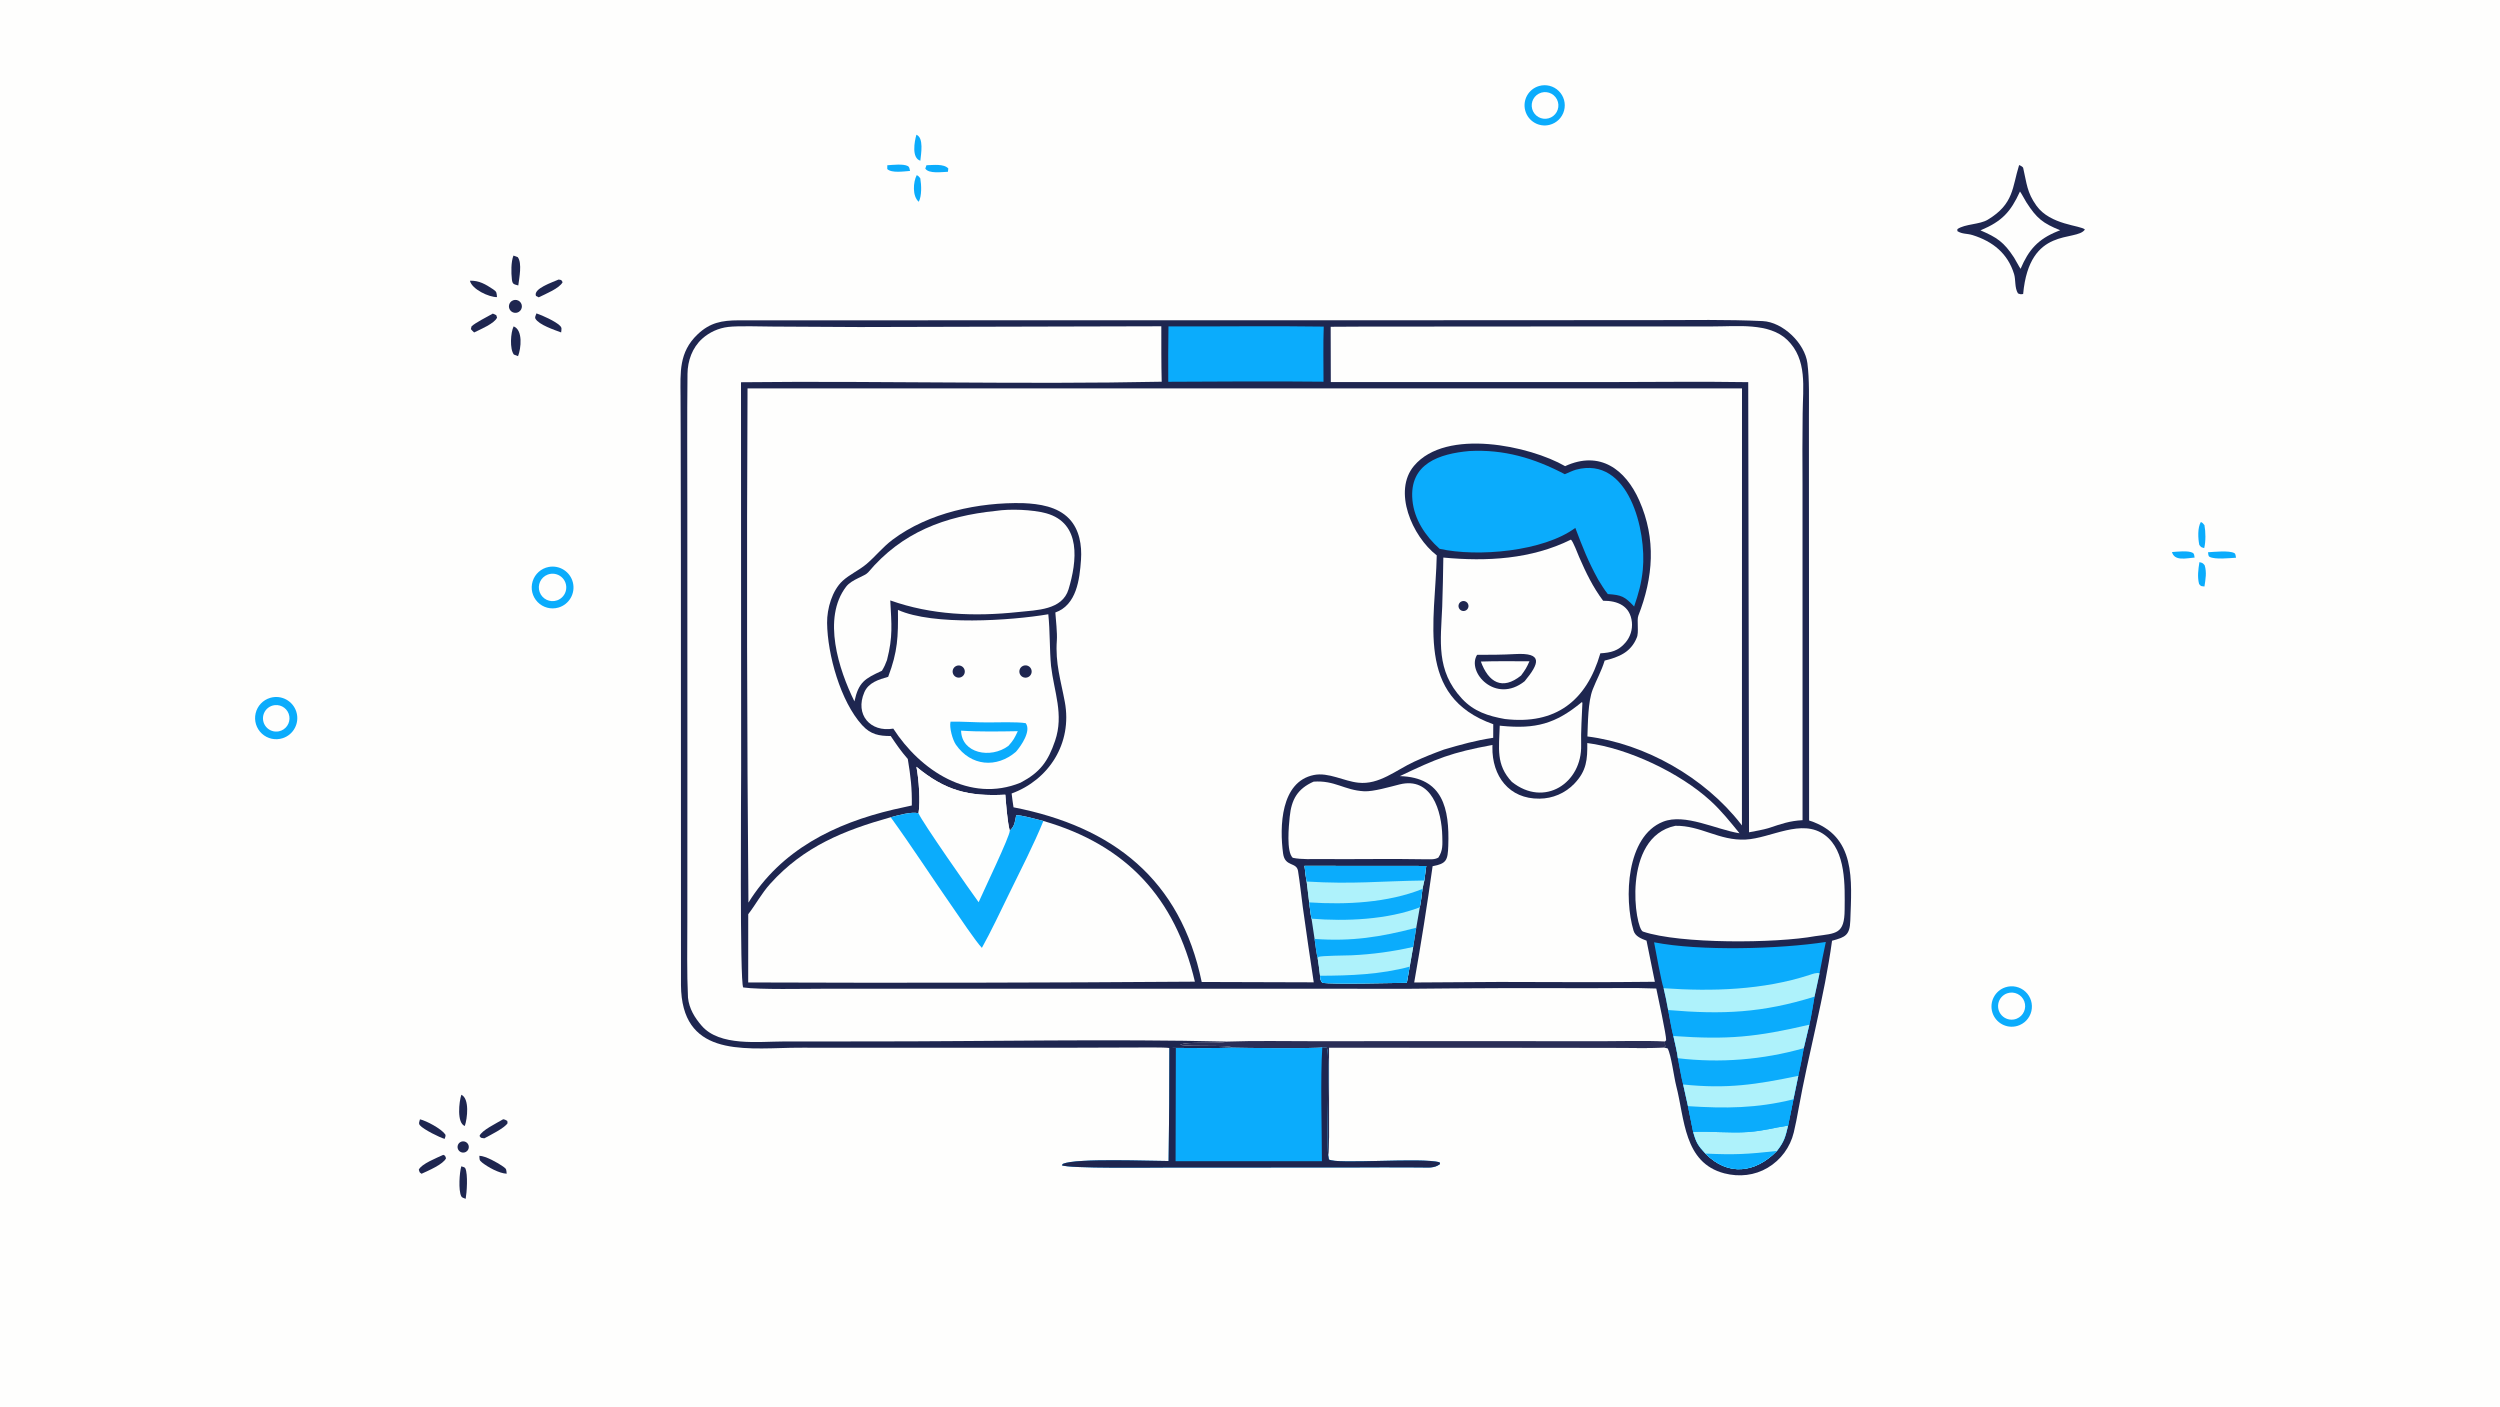 <svg version="1.1" xmlns="http://www.w3.org/2000/svg" style="display: block;" viewBox="0 0 2048 1152" width="1820" height="1024" preserveAspectRatio="none">
<path transform="translate(0,0)" fill="rgb(254,254,253)" d="M 0 0 L 2048 0 L 2048 1152 L 0 1152 L 0 0 z"/>
<path transform="translate(0,0)" fill="rgb(30,38,80)" d="M 957.956 858.319 C 953.564 857.644 934.162 857.9 928.837 857.917 L 868.967 858.11 L 669.219 858.095 C 662.251 858.098 654.878 857.979 647.942 858.139 C 606.437 859.095 558.348 864.391 557.857 806.89 L 557.784 458.602 L 557.617 356.034 C 557.572 345.456 557.557 334.691 557.497 324.231 C 557.386 304.889 556.099 288.482 571.41 273.895 C 581.661 264.13 591.402 262.41 604.991 262.347 L 1180.89 262.273 L 1355.98 262.182 C 1385.14 262.158 1414.86 261.594 1443.95 262.966 C 1460.55 263.749 1478.54 281.104 1480.63 297.502 C 1482.36 311.179 1481.85 326.78 1481.87 340.822 L 1481.89 413.793 L 1482.02 671.988 C 1520.81 684.354 1516.87 720.887 1515.77 754.005 C 1515.36 766.171 1511.59 767.519 1500.81 770.464 C 1494.64 816.052 1481.37 863.402 1473.27 908.759 C 1472.18 914.851 1470.92 921.4 1469.48 927.4 C 1466.56 939.574 1458.83 950.044 1448.05 956.417 C 1437.41 962.732 1424.87 964.117 1412.64 960.983 C 1379.22 952.328 1380.15 916.192 1373.1 889.092 C 1371.39 882.523 1369.01 863.771 1366.13 858.648 L 1362.86 857.856 C 1352.92 858.713 1338.72 858.272 1328.41 858.238 L 1272.41 858.137 L 1088.74 858.028 L 1088.75 916.156 C 1088.74 922.257 1088.99 940.537 1088.06 945.95 C 1086.12 931.279 1089.97 865.567 1086.93 858.194 L 1083.24 857.74 C 1077.74 858.953 1018.19 858.302 1009.74 858.02 C 994.814 858.617 978.312 858.286 963.249 858.25 L 957.956 858.319 z"/>
<path transform="translate(0,0)" fill="rgb(254,254,253)" d="M 1005.21 853.051 C 910.692 850.78 809.602 852.934 714.585 852.924 L 642.126 852.963 C 621.252 853.026 589.6 857.111 574.853 840.144 C 569.069 833.489 564.484 825.974 563.599 817.024 C 562.632 796.644 563.054 775.105 563.063 754.659 L 563.113 627.434 L 563.048 414.57 C 563.049 378.563 562.802 342.25 563.201 306.226 C 563.321 295.442 567.083 284.774 575.28 277.351 C 581.215 272.052 588.634 268.704 596.534 267.76 C 604.474 266.768 624.51 267.402 633.256 267.465 L 704.249 267.851 L 951.348 267.221 C 951.397 282.181 951.251 297.725 951.661 312.627 C 837.866 314.981 721.182 311.797 607.026 313.056 L 607.138 630.474 C 607.155 648.663 605.93 804.641 608.836 808.719 C 622.047 810.65 659.236 809.788 674.29 809.785 L 801.028 809.76 L 1155.87 809.805 C 1203.73 809.296 1251.6 809.145 1299.47 809.354 C 1317.54 809.421 1339 808.855 1356.83 809.601 C 1358.11 815.816 1365.07 847.761 1364.92 851.919 L 1363.98 852.965 C 1363.81 854.585 1363.82 855.415 1364.23 857.042 L 1362.86 857.856 C 1352.92 858.713 1338.72 858.272 1328.41 858.238 L 1272.41 858.137 L 1088.74 858.028 L 1088.75 916.156 C 1088.74 922.257 1088.99 940.537 1088.06 945.95 C 1086.12 931.279 1089.97 865.567 1086.93 858.194 L 1083.24 857.74 C 1077.74 858.953 1018.19 858.302 1009.74 858.02 C 1006.69 855.484 976.415 857.534 966.8 855.738 C 971.768 852.632 997.041 855.226 1005.21 853.051 z"/>
<path transform="translate(0,0)" fill="rgb(42,46,87)" d="M 1005.21 853.051 C 1028 852.216 1053.72 852.758 1076.68 852.74 L 1204.56 852.664 L 1310.59 852.764 C 1326.36 852.787 1348.6 852.127 1363.98 852.965 C 1363.81 854.585 1363.82 855.415 1364.23 857.042 L 1362.86 857.856 C 1352.92 858.713 1338.72 858.272 1328.41 858.238 L 1272.41 858.137 L 1088.74 858.028 L 1088.75 916.156 C 1088.74 922.257 1088.99 940.537 1088.06 945.95 C 1086.12 931.279 1089.97 865.567 1086.93 858.194 L 1083.24 857.74 C 1077.74 858.953 1018.19 858.302 1009.74 858.02 C 1006.69 855.484 976.415 857.534 966.8 855.738 C 971.768 852.632 997.041 855.226 1005.21 853.051 z"/>
<path transform="translate(0,0)" fill="rgb(254,254,253)" d="M 612.382 318.076 L 1427.05 318.089 L 1426.99 676.035 C 1426.66 675.595 1426.33 675.158 1425.99 674.725 C 1396.39 636.733 1347.87 609.173 1300.41 603.156 C 1300.86 591.872 1300.84 574.727 1304.76 564.65 C 1307.99 556.378 1311.75 550.049 1314.54 541.02 C 1326.03 538.2 1335.97 534.28 1340.8 522.315 C 1342.83 518.128 1340.69 507.931 1342.12 504.271 C 1354.37 472.933 1356.87 441.487 1342.88 409.901 C 1331.61 384.47 1310.64 368.653 1282.14 381.783 C 1253.47 365.236 1184.73 350.259 1158.37 381.512 C 1140.92 402.195 1156.65 439.115 1176.98 454.85 C 1175.9 509.532 1159.06 570.387 1223.28 593.148 L 1223.23 604.264 C 1208.95 606.376 1196.65 609.842 1182.91 613.882 C 1173.86 617.19 1167.03 619.884 1158.43 623.86 C 1143.55 630.739 1129.77 642.935 1112.73 641.02 C 1100.98 639.834 1088.27 632.301 1076.29 634.735 C 1049.06 640.266 1048.16 677.12 1051.1 698.981 C 1052.62 710.272 1062.13 705.741 1063.35 713.346 C 1064.9 723.014 1065.97 733.28 1067.26 742.997 C 1070.11 763.524 1073.1 784.032 1076.22 804.519 L 984.441 804.239 C 967.083 720.299 911.829 677.118 830.268 661.183 C 829.646 657.653 829.2 653.48 828.726 649.874 C 859.296 638.694 878.561 608.706 872.313 574.947 C 868.994 557.019 864.423 543.445 865.769 524.445 C 866.198 518.389 864.962 507.859 864.539 501.635 C 881.956 495.439 884.419 474.69 885.554 458.478 C 886.377 446.713 884.343 433.756 875.901 424.878 C 866.349 414.833 851.386 412.62 838.113 412.066 C 801.671 411.271 760.807 419.818 731.158 442.047 C 723.185 448.024 717.216 455.66 709.804 461.966 C 704.123 466.799 695.931 470.523 690.28 475.719 C 681.692 483.614 677.415 498.519 677.558 510.212 C 677.874 536.102 688.547 574.412 706.273 593.917 C 713.277 601.624 720.178 602.789 729.668 602.798 C 734.566 610.027 737.944 615.056 743.657 621.593 C 746.009 635.838 747.169 645.307 746.959 659.689 C 741.959 660.74 736.97 661.843 731.993 662.999 C 683.659 674.367 639.893 696.078 613.112 739.251 C 611.898 598.863 611.655 458.468 612.382 318.076 z"/>
<path transform="translate(0,0)" fill="rgb(254,254,253)" d="M 750.728 627.983 C 774.304 647.497 793.238 652.429 823.561 650.855 C 824.178 658.412 825.243 673.05 827.186 680.363 C 831.409 676.264 831.315 673.249 832.451 667.696 C 835.266 667.126 850.825 671.405 854.742 672.376 C 922.912 692.13 962.7 735.405 978.863 803.988 C 856.886 804.881 734.905 805.093 612.926 804.623 L 612.954 748.732 C 619.249 740.616 623.648 731.951 631.012 723.77 C 658.521 693.205 691.581 680.001 729.66 669.318 C 735.77 667.74 746.6 664.568 752.426 666.05 C 754.127 656.447 752.614 637.588 750.728 627.983 z"/>
<path transform="translate(0,0)" fill="rgb(254,254,253)" d="M 750.728 627.983 C 774.304 647.497 793.238 652.429 823.561 650.855 C 824.178 658.412 825.243 673.05 827.186 680.363 C 827.682 684.096 805.302 730.597 801.7 738.918 C 795.42 730.385 754.989 672.646 752.426 666.05 C 754.127 656.447 752.614 637.588 750.728 627.983 z"/>
<path transform="translate(0,0)" fill="rgb(11,172,252)" d="M 729.66 669.318 C 735.77 667.74 746.6 664.568 752.426 666.05 C 754.989 672.646 795.42 730.385 801.7 738.918 C 805.302 730.597 827.682 684.096 827.186 680.363 C 831.409 676.264 831.315 673.249 832.451 667.696 C 835.266 667.126 850.825 671.405 854.742 672.376 C 846.894 691.736 835.831 713.139 826.578 732.12 C 819.736 746.154 811.886 762.788 804.365 776.298 C 799.355 771.107 785.68 750.626 781.001 743.919 C 763.784 719.242 747.307 693.715 729.66 669.318 z"/>
<path transform="translate(0,0)" fill="rgb(254,254,253)" d="M 1115.24 267.5 L 1332.55 267.348 L 1402.91 267.356 C 1422.76 267.416 1449.2 264.035 1464.06 278.337 C 1480.78 294.443 1476.91 317.331 1476.74 338.577 C 1476.5 358.11 1476.46 377.644 1476.62 397.178 L 1476.65 671.724 C 1466.1 672.275 1459.1 674.798 1449.22 678.089 C 1444.28 679.624 1437.98 680.653 1432.81 681.649 L 1432.15 312.987 C 1393.36 312.349 1352.97 312.92 1314.05 312.931 L 1090.2 312.923 L 1090.09 267.636 L 1115.24 267.5 z"/>
<path transform="translate(0,0)" fill="rgb(254,254,253)" d="M 1300.3 608.55 C 1333.8 612.869 1376.07 632.891 1401.07 655.698 C 1410.02 663.855 1417.38 673.063 1425.02 682.456 C 1405.67 679.349 1380.3 665.931 1362.42 672.968 C 1332.2 684.857 1330.29 735.841 1338.2 762.219 C 1339.63 766.987 1344.64 768.789 1348.83 770.4 L 1355.66 804.076 C 1313.61 804.635 1270.64 804.26 1228.53 804.212 L 1158.51 804.647 C 1164.12 772.999 1169.15 741.251 1173.59 709.42 C 1185.08 707.293 1186.02 704.472 1186.43 692.63 C 1187.49 662.171 1182.08 636.609 1146.75 635.649 C 1176.98 621.265 1188.61 616.375 1222.62 610.118 C 1222.6 610.693 1222.58 611.268 1222.58 611.843 C 1222.19 635.526 1236.2 654.426 1261.14 654.095 C 1271.9 654.041 1282.17 649.645 1289.63 641.905 C 1299.82 631.326 1300.45 621.985 1300.3 608.55 z"/>
<path transform="translate(0,0)" fill="rgb(11,172,252)" d="M 1355.02 771.736 C 1392.62 779.124 1458.15 777.265 1495.73 771.472 C 1493.88 780 1492.16 788.556 1490.58 797.139 L 1486.46 816.24 C 1485.31 822.476 1483.68 833.462 1482.22 839.223 L 1477.64 858.463 C 1476.34 866.046 1474.85 873.595 1473.17 881.102 L 1469.19 900.336 L 1464.82 921.862 C 1462.55 931.143 1461.73 934.916 1455.66 942.642 C 1437.93 960.641 1415.71 963.658 1397.05 944.779 C 1390.95 938.225 1389.4 935.671 1387.03 927.037 L 1382.78 905.943 C 1381.5 900.019 1380.19 894.102 1378.84 888.192 C 1377.52 883.69 1375.53 871.8 1374.52 866.68 C 1373.95 861.637 1371.95 853.671 1370.83 848.506 C 1369.5 843.993 1367.55 832.339 1366.54 827.225 C 1365.49 821.233 1364.25 815.274 1362.83 809.357 C 1360.87 803.895 1356.36 778.559 1355.02 771.736 z"/>
<path transform="translate(0,0)" fill="rgb(11,172,252)" d="M 1374.52 866.68 C 1409.1 870.785 1444.15 867.992 1477.64 858.463 C 1476.34 866.046 1474.85 873.595 1473.17 881.102 L 1469.19 900.336 L 1464.82 921.862 C 1462.55 931.143 1461.73 934.916 1455.66 942.642 C 1437.93 960.641 1415.71 963.658 1397.05 944.779 C 1390.95 938.225 1389.4 935.671 1387.03 927.037 L 1382.78 905.943 C 1381.5 900.019 1380.19 894.102 1378.84 888.192 C 1377.52 883.69 1375.53 871.8 1374.52 866.68 z"/>
<path transform="translate(0,0)" fill="rgb(174,242,251)" d="M 1387.03 927.037 C 1401.1 926.3 1417.18 928.231 1432.33 927.104 C 1445.26 926.141 1452.59 923.68 1464.82 921.862 C 1462.55 931.143 1461.73 934.916 1455.66 942.642 C 1437.93 960.641 1415.71 963.658 1397.05 944.779 C 1390.95 938.225 1389.4 935.671 1387.03 927.037 z"/>
<path transform="translate(0,0)" fill="rgb(11,172,252)" d="M 1397.05 944.779 C 1421.17 945.876 1431.26 945.31 1455.66 942.642 C 1437.93 960.641 1415.71 963.658 1397.05 944.779 z"/>
<path transform="translate(0,0)" fill="rgb(11,172,252)" d="M 1469.19 900.336 L 1464.82 921.862 C 1452.59 923.68 1445.26 926.141 1432.33 927.104 C 1417.18 928.231 1401.1 926.3 1387.03 927.037 L 1382.78 905.943 C 1413.66 907.906 1438.98 907.792 1469.19 900.336 z"/>
<path transform="translate(0,0)" fill="rgb(174,242,251)" d="M 1378.84 888.192 C 1414.82 891.947 1438.69 888.305 1473.17 881.102 L 1469.19 900.336 C 1438.98 907.792 1413.66 907.906 1382.78 905.943 C 1381.5 900.019 1380.19 894.102 1378.84 888.192 z"/>
<path transform="translate(0,0)" fill="rgb(11,172,252)" d="M 1486.46 816.24 C 1485.31 822.476 1483.68 833.462 1482.22 839.223 L 1477.64 858.463 C 1444.15 867.992 1409.1 870.785 1374.52 866.68 C 1373.95 861.637 1371.95 853.671 1370.83 848.506 C 1369.5 843.993 1367.55 832.339 1366.54 827.225 C 1411.14 831.023 1443.73 829.606 1486.46 816.24 z"/>
<path transform="translate(0,0)" fill="rgb(174,242,251)" d="M 1370.83 848.506 C 1415.62 851.652 1438.6 849.425 1482.22 839.223 L 1477.64 858.463 C 1444.15 867.992 1409.1 870.785 1374.52 866.68 C 1373.95 861.637 1371.95 853.671 1370.83 848.506 z"/>
<path transform="translate(0,0)" fill="rgb(174,242,251)" d="M 1362.83 809.357 C 1402.77 812.139 1444.25 810.867 1482.32 798.495 C 1484.77 797.7 1488.27 796.316 1490.58 797.139 L 1486.46 816.24 C 1443.73 829.606 1411.14 831.023 1366.54 827.225 C 1365.49 821.233 1364.25 815.274 1362.83 809.357 z"/>
<path transform="translate(0,0)" fill="rgb(254,254,253)" d="M 735.593 499.508 C 764.496 512.562 828.108 508.295 858.768 503.085 C 860.262 517.272 859.737 531.959 861.015 545.397 C 863.478 566.662 871.665 585.125 864.333 606.692 C 858.504 623.84 851.929 632.626 836.06 641.001 C 794.439 658.016 753.842 630.936 731.778 596.736 C 712.955 599.944 700.16 585.252 708.065 566.969 C 711.5 559.026 719.811 556.542 727.603 554.306 C 735.492 533.421 735.824 521.531 735.593 499.508 z"/>
<path transform="translate(0,0)" fill="rgb(11,172,252)" d="M 778.674 591.029 C 788.018 590.846 799.295 591.7 808.983 591.669 C 816.783 591.643 833.454 591.089 840.257 592.28 C 844.99 598.563 836.533 610.844 832.245 615.722 C 816.497 629.246 795.396 627.661 783.059 609.869 C 780.295 605.884 777.544 595.728 778.674 591.029 z"/>
<path transform="translate(0,0)" fill="rgb(254,254,253)" d="M 787.325 598.4 C 801.965 599.424 819.113 599.085 833.788 598.834 C 830.959 604.73 830.454 605.965 826.119 610.849 C 811.584 621.723 787.689 617.006 787.325 598.4 z"/>
<path transform="translate(0,0)" fill="rgb(30,38,80)" d="M 837.897 545.439 C 840.395 544.227 843.402 545.26 844.627 547.751 C 845.852 550.242 844.835 553.255 842.351 554.493 C 839.848 555.741 836.808 554.714 835.573 552.205 C 834.339 549.695 835.382 546.661 837.897 545.439 z"/>
<path transform="translate(0,0)" fill="rgb(30,38,80)" d="M 783.298 545.46 C 785.813 544.306 788.787 545.418 789.928 547.939 C 791.069 550.461 789.94 553.429 787.413 554.556 C 784.904 555.675 781.963 554.557 780.831 552.055 C 779.699 549.552 780.801 546.605 783.298 545.46 z"/>
<path transform="translate(0,0)" fill="rgb(254,254,253)" d="M 1286.89 441.963 C 1288.59 443.119 1292.57 453.759 1293.66 456.268 C 1299.17 468.967 1304.95 480.902 1313.27 492.008 C 1325.14 491.956 1335.39 496.148 1336.84 509.467 C 1337.47 515.572 1335.56 521.666 1331.56 526.317 C 1325.65 533.217 1319.55 534.539 1311 535.072 C 1299.73 574.058 1274.29 593.774 1232.78 588.871 C 1219.16 586.447 1207.39 582.729 1197.63 572.208 C 1176.13 549.02 1180.29 524.896 1181.46 496.979 C 1181.9 483.537 1182.21 470.091 1182.38 456.643 C 1217.92 460 1254.33 458.077 1286.89 441.963 z"/>
<path transform="translate(0,0)" fill="rgb(30,38,80)" d="M 1210.03 536.311 C 1219.99 536.333 1231.18 536.247 1241.14 535.685 C 1264.15 534.385 1261.17 543.172 1249 557.922 C 1225.18 576.928 1201.22 550.405 1210.03 536.311 z"/>
<path transform="translate(0,0)" fill="rgb(254,254,253)" d="M 1213.12 541.805 C 1225.89 541.344 1240.03 541.596 1252.92 541.591 C 1250.51 546.98 1249.58 548.482 1246.07 553.241 C 1230.66 565.682 1219.34 558.883 1213.12 541.805 z"/>
<path transform="translate(0,0)" fill="rgb(30,38,80)" d="M 1196.92 492.737 C 1198.26 491.993 1199.91 492.061 1201.18 492.914 C 1202.46 493.768 1203.15 495.262 1202.98 496.788 C 1202.8 498.313 1201.79 499.614 1200.36 500.157 C 1198.35 500.918 1196.09 499.997 1195.19 498.047 C 1194.28 496.097 1195.04 493.779 1196.92 492.737 z"/>
<path transform="translate(0,0)" fill="rgb(254,254,253)" d="M 815.949 418.4 C 827.372 416.653 845.592 417.326 856.972 420.356 C 886.154 428.447 882.178 460.007 875.372 482.575 C 870.211 499.687 849.436 499.627 834.046 501.263 C 798.411 505.052 763.215 503.768 729.309 491.743 C 730.33 511.419 731.586 521.217 726.637 540.553 C 725.167 544.462 724.606 545.783 722.469 549.352 C 708.405 555.866 703.442 558.553 699.947 574.425 C 687.162 548.557 673.356 506.282 693.168 480.472 C 697.848 474.376 708.446 472.021 711.201 468.748 C 738.744 436.019 773.897 422.677 815.949 418.4 z"/>
<path transform="translate(0,0)" fill="rgb(254,254,253)" d="M 1372.4 676.335 C 1393.24 675.973 1408.37 688.686 1430.01 687.604 C 1450.6 686.574 1476.03 669.767 1495.03 684.001 C 1512.43 697.036 1511.27 725.561 1511.13 744.987 C 1510.99 765.107 1504.4 764.356 1487.06 766.709 C 1454.68 772.645 1376.35 773.229 1345.94 762.969 C 1339.42 760.767 1328.15 685.671 1372.4 676.335 z"/>
<path transform="translate(0,0)" fill="rgb(11,172,252)" d="M 1203.61 369.403 C 1231.92 367.829 1256.89 375.226 1281.89 388.38 C 1284.31 387.38 1288.62 385.314 1291 384.677 C 1334.47 373.043 1348.95 434.955 1345.79 466.543 C 1344.64 478.033 1342.31 486.003 1338.68 496.734 C 1330.92 488.459 1328.37 487.317 1317.13 486.55 C 1314.2 482.925 1311.73 478.737 1309.26 474.773 C 1300.89 459.522 1296.57 448.437 1290.5 432.339 C 1264.51 451.67 1210.36 456.4 1179.32 449.483 C 1167.71 439.081 1158.52 425.394 1157.06 409.628 C 1154.27 379.512 1179.4 371.59 1203.61 369.403 z"/>
<path transform="translate(0,0)" fill="rgb(174,242,251)" d="M 1068.65 709.151 L 1168.39 709.231 L 1166.81 721.131 L 1165.29 728.037 C 1164.67 733.113 1164.14 738.067 1163.12 743.085 L 1160.2 759.808 L 1157.67 775.529 L 1154.85 791.657 L 1152.47 804.927 C 1141.6 805.043 1091.29 806.241 1083.23 804.892 C 1081.54 802.879 1081.7 801.895 1081.37 799.149 C 1080.95 794.635 1080.06 789.282 1079.42 784.72 C 1078.4 780.783 1077.53 773.251 1076.9 768.98 L 1074.41 752.385 C 1073.62 749.113 1072.95 742.616 1072.47 739.061 L 1070.42 721.99 C 1069.78 719.487 1069.03 712.061 1068.65 709.151 z"/>
<path transform="translate(0,0)" fill="rgb(174,242,251)" d="M 1068.65 709.151 L 1168.39 709.231 L 1166.81 721.131 L 1165.29 728.037 C 1164.67 733.113 1164.14 738.067 1163.12 743.085 C 1136.79 753.219 1102.27 754.736 1074.41 752.385 C 1073.62 749.113 1072.95 742.616 1072.47 739.061 L 1070.42 721.99 C 1069.78 719.487 1069.03 712.061 1068.65 709.151 z"/>
<path transform="translate(0,0)" fill="rgb(11,172,252)" d="M 1068.65 709.151 L 1168.39 709.231 L 1166.81 721.131 C 1129.56 721.644 1108.96 724.289 1070.42 721.99 C 1069.78 719.487 1069.03 712.061 1068.65 709.151 z"/>
<path transform="translate(0,0)" fill="rgb(11,172,252)" d="M 1165.29 728.037 C 1164.67 733.113 1164.14 738.067 1163.12 743.085 C 1136.79 753.219 1102.27 754.736 1074.41 752.385 C 1073.62 749.113 1072.95 742.616 1072.47 739.061 C 1102.72 741.074 1136.87 739.427 1165.29 728.037 z"/>
<path transform="translate(0,0)" fill="rgb(174,242,251)" d="M 1079.42 784.72 L 1080.03 783.709 C 1082.09 782.673 1103.29 782.581 1107.06 782.394 C 1124.1 781.628 1141.04 779.33 1157.67 775.529 L 1154.85 791.657 L 1152.47 804.927 C 1141.6 805.043 1091.29 806.241 1083.23 804.892 C 1081.54 802.879 1081.7 801.895 1081.37 799.149 C 1080.95 794.635 1080.06 789.282 1079.42 784.72 z"/>
<path transform="translate(0,0)" fill="rgb(11,172,252)" d="M 1154.85 791.657 L 1152.47 804.927 C 1141.6 805.043 1091.29 806.241 1083.23 804.892 C 1081.54 802.879 1081.7 801.895 1081.37 799.149 C 1106 799.048 1130.98 798.174 1154.85 791.657 z"/>
<path transform="translate(0,0)" fill="rgb(11,172,252)" d="M 1076.9 768.98 C 1107.34 771.188 1131.01 767.449 1160.2 759.808 L 1157.67 775.529 C 1141.04 779.33 1124.1 781.628 1107.06 782.394 C 1103.29 782.581 1082.09 782.673 1080.03 783.709 L 1079.42 784.72 C 1078.4 780.783 1077.53 773.251 1076.9 768.98 z"/>
<path transform="translate(0,0)" fill="rgb(254,254,253)" d="M 1076.09 640.169 C 1093.57 638.924 1101.06 647.173 1117.53 648.056 C 1124.92 648.453 1138.84 644.366 1146.46 642.455 C 1172.93 635.811 1181.09 664.388 1181.52 684.918 C 1181.64 691.479 1182.19 696.459 1178.32 702.35 C 1175.31 704.138 1171.9 703.718 1168.25 703.756 C 1139.69 703.214 1111.02 703.803 1082.45 703.581 C 1075.03 703.524 1066.21 704.058 1059.02 702.542 C 1053.63 697.521 1055.81 676.327 1056.53 669.01 C 1057.93 654.686 1062.97 646.004 1076.09 640.169 z"/>
<path transform="translate(0,0)" fill="rgb(11,172,252)" d="M 957.208 267.338 C 999.696 267.486 1041.83 266.832 1084.41 267.482 C 1083.85 281.557 1084.25 298.339 1084.22 312.622 C 1042.95 312.166 998.428 312.47 957.039 312.68 C 956.931 297.566 956.988 282.451 957.208 267.338 z"/>
<path transform="translate(0,0)" fill="rgb(254,254,253)" d="M 1295.73 575.086 L 1296.31 575.486 C 1295.88 586.275 1294.99 599.404 1295.28 610.035 C 1296.13 641.346 1265.08 661.657 1238.49 640.33 C 1225.26 626.224 1228.06 612.804 1228.59 594.316 C 1229.08 594.375 1229.57 594.429 1230.06 594.476 C 1257.82 597.197 1274.27 592.908 1295.73 575.086 z"/>
<path transform="translate(0,0)" fill="rgb(11,172,252)" d="M 1083.24 857.74 L 1086.93 858.194 C 1089.97 865.567 1086.12 931.279 1088.06 945.95 L 1088.64 949.579 C 1094.1 953.808 1165.67 947.742 1179.32 951.966 L 1179.68 953.299 C 1175.22 957.007 1169.39 956.193 1164 956.143 C 1143.84 955.956 1123.67 956.11 1103.5 956.164 L 958.342 956.209 C 945.455 956.197 874.598 957.152 869.888 954.324 L 870.771 953.175 C 881.769 948.382 941.717 950.902 957.313 950.879 C 957.783 920.028 957.998 889.174 957.956 858.319 L 963.249 858.25 C 978.312 858.286 994.814 858.617 1009.74 858.02 C 1018.19 858.302 1077.74 858.953 1083.24 857.74 z"/>
<path transform="translate(0,0)" fill="rgb(30,38,80)" d="M 1083.24 857.74 L 1086.93 858.194 C 1089.97 865.567 1086.12 931.279 1088.06 945.95 L 1088.64 949.579 C 1094.1 953.808 1165.67 947.742 1179.32 951.966 L 1179.68 953.299 C 1175.22 957.007 1169.39 956.193 1164 956.143 C 1143.84 955.956 1123.67 956.11 1103.5 956.164 L 958.342 956.209 C 945.455 956.197 874.598 957.152 869.888 954.324 L 870.771 953.175 C 881.769 948.382 941.717 950.902 957.313 950.879 C 957.783 920.028 957.998 889.174 957.956 858.319 L 963.249 858.25 L 963.036 951.03 L 1082.91 951.002 C 1082.9 925.419 1081.56 882.344 1083.24 857.74 z"/>
<path transform="translate(0,0)" fill="rgb(30,38,80)" d="M 1654.06 135.182 C 1655.14 135.522 1657.2 136.752 1657.36 137.425 C 1660.41 150.521 1660.39 157.432 1668.23 168.427 C 1679.63 184.422 1704.77 184.497 1707.95 187.994 C 1700.88 198.409 1662.51 184.538 1657.36 240.782 C 1655.15 241.131 1655.26 241.076 1653.12 240.291 C 1650.26 235.642 1651.38 229.245 1649.96 224.551 C 1644.81 207.562 1632.49 197.742 1616 192.566 C 1611.22 191.067 1607.67 191.925 1603.47 189.284 L 1603.5 187.642 C 1609.81 183.299 1621.63 184.005 1628.4 179.921 C 1649.97 166.918 1648.31 153.506 1654.06 135.182 z"/>
<path transform="translate(0,0)" fill="rgb(254,254,253)" d="M 1654.77 156.831 C 1655.48 157.596 1659.17 164.365 1659.95 165.595 C 1668.49 178.929 1673.5 182.811 1687.68 188.585 C 1686.97 188.862 1686.25 189.145 1685.54 189.431 C 1669.51 195.894 1661.88 204.589 1655.26 220.168 C 1654.63 219.487 1650.73 212.209 1649.92 210.979 C 1641.52 198.14 1635.92 194.49 1622.4 188.657 C 1640.09 181.292 1647.11 173.554 1654.77 156.831 z"/>
<path transform="translate(0,0)" fill="rgb(11,172,252)" d="M 221.421 571.523 C 230.486 568.884 239.992 574.003 242.779 583.024 C 245.566 592.045 240.603 601.634 231.629 604.567 C 225.692 606.508 219.169 605.097 214.565 600.876 C 209.962 596.654 207.992 590.278 209.413 584.195 C 210.833 578.112 215.423 573.268 221.421 571.523 z"/>
<path transform="translate(0,0)" fill="rgb(254,254,253)" d="M 225.034 577.516 C 230.807 576.845 236.085 580.836 237.013 586.574 C 237.94 592.311 234.188 597.762 228.497 598.944 C 224.584 599.756 220.541 598.355 217.97 595.295 C 215.399 592.235 214.717 588.01 216.192 584.296 C 217.668 580.581 221.064 577.977 225.034 577.516 z"/>
<path transform="translate(0,0)" fill="rgb(11,172,252)" d="M 449.46 464.346 C 458.448 462.619 467.205 468.267 469.338 477.168 C 471.472 486.068 466.227 495.072 457.433 497.607 C 451.378 499.352 444.853 497.63 440.448 493.124 C 436.044 488.617 434.471 482.055 436.354 476.042 C 438.237 470.028 443.272 465.535 449.46 464.346 z"/>
<path transform="translate(0,0)" fill="rgb(254,254,253)" d="M 448.69 470.587 C 452.472 469.16 456.73 469.876 459.838 472.46 C 462.946 475.045 464.426 479.1 463.714 483.079 C 463.001 487.058 460.205 490.347 456.393 491.692 C 450.587 493.74 444.214 490.733 442.103 484.95 C 439.992 479.166 442.93 472.761 448.69 470.587 z"/>
<path transform="translate(0,0)" fill="rgb(11,172,252)" d="M 1642.87 808.578 C 1648.56 806.729 1654.81 808.097 1659.21 812.157 C 1663.61 816.218 1665.48 822.337 1664.1 828.162 C 1662.71 833.987 1658.29 838.611 1652.53 840.255 C 1643.85 842.735 1634.78 837.8 1632.14 829.162 C 1629.51 820.524 1634.28 811.367 1642.87 808.578 z"/>
<path transform="translate(0,0)" fill="rgb(254,254,253)" d="M 1644.43 813.482 C 1650.11 811.598 1656.26 814.562 1658.33 820.18 C 1660.4 825.799 1657.64 832.045 1652.09 834.297 C 1648.34 835.821 1644.05 835.178 1640.91 832.62 C 1637.77 830.062 1636.27 825.995 1637 822.01 C 1637.73 818.025 1640.58 814.756 1644.43 813.482 z"/>
<path transform="translate(0,0)" fill="rgb(11,172,252)" d="M 1260.79 70.447 C 1266.5 68.791 1272.66 70.34 1276.91 74.499 C 1281.16 78.659 1282.84 84.784 1281.3 90.528 C 1279.77 96.272 1275.26 100.745 1269.5 102.231 C 1260.78 104.483 1251.87 99.316 1249.49 90.63 C 1247.11 81.943 1252.14 72.955 1260.79 70.447 z"/>
<path transform="translate(0,0)" fill="rgb(254,254,253)" d="M 1260.65 76.672 C 1266.04 73.862 1272.69 75.986 1275.45 81.4 C 1278.21 86.814 1276.02 93.44 1270.58 96.15 C 1265.21 98.823 1258.69 96.672 1255.97 91.329 C 1253.25 85.985 1255.34 79.445 1260.65 76.672 z"/>
<path transform="translate(0,0)" fill="rgb(30,38,80)" d="M 420.766 267.302 C 428.564 270.33 426.851 285.479 424.382 291.685 L 420.961 290.382 C 417.422 285.811 418.284 272.349 420.766 267.302 z"/>
<path transform="translate(0,0)" fill="rgb(30,38,80)" d="M 412.203 916.67 C 413.911 916.953 414.043 917.211 415.586 918.036 L 415.791 919.92 C 413.265 923.941 401.541 929.69 396.775 932.288 C 393.603 931.74 394.327 932.367 392.83 930.363 C 394.332 925.837 406.871 919.879 412.203 916.67 z"/>
<path transform="translate(0,0)" fill="rgb(30,38,80)" d="M 403.745 256.828 L 406.524 258.116 L 407.189 260.083 C 405.208 264.921 393.342 269.833 388.39 272.293 C 387.378 271.453 386.627 270.517 385.745 269.534 L 386.288 267.298 C 389.506 264.207 399.019 259.564 403.745 256.828 z"/>
<path transform="translate(0,0)" fill="rgb(30,38,80)" d="M 363.137 945.825 C 365.173 946.85 364.305 946.09 365.391 948.588 C 363.243 953.55 350.686 958.847 345.315 961.314 C 343.239 959.67 344.036 960.687 343.077 957.995 C 345.154 953.216 358.098 948.189 363.137 945.825 z"/>
<path transform="translate(0,0)" fill="rgb(30,38,80)" d="M 420.612 209.327 C 421.705 209.629 423.069 210.2 424.159 210.611 C 427.849 215.612 425.356 227.565 424.576 233.794 C 421.021 232.762 419.803 232.961 419.331 228.802 C 418.696 223.205 418.57 214.523 420.612 209.327 z"/>
<path transform="translate(0,0)" fill="rgb(30,38,80)" d="M 439.462 256.664 C 444.236 258.253 455.175 263.176 458.75 266.782 C 460.562 268.609 459.904 269.547 459.703 272.27 C 454.37 270.267 441.502 266.065 438.644 261.019 C 437.95 259.792 438.877 258.354 439.462 256.664 z"/>
<path transform="translate(0,0)" fill="rgb(30,38,80)" d="M 457.619 228.943 C 460.417 229.538 459.389 228.802 460.888 231.098 C 458.373 236.153 446.833 240.769 441.321 243.514 L 439.071 242.383 C 436.578 236.34 452.793 231.142 457.619 228.943 z"/>
<path transform="translate(0,0)" fill="rgb(30,38,80)" d="M 384.957 229.898 C 392.538 229.673 397.778 232.829 404.03 236.979 C 407.165 239.059 406.766 239.949 407.136 243.332 C 400.733 243.499 386.524 236.942 384.957 229.898 z"/>
<path transform="translate(0,0)" fill="rgb(30,38,80)" d="M 392.692 946.577 C 398.008 946.766 407.857 952.361 412.195 955.428 C 415.24 957.581 414.659 957.897 415.071 961.262 C 408.926 961.002 399.859 955.986 395.046 952.219 C 392.409 950.155 392.909 949.587 392.692 946.577 z"/>
<path transform="translate(0,0)" fill="rgb(30,38,80)" d="M 344.05 916.716 C 349.436 917.993 361.267 924.32 364.641 928.934 C 365.451 930.041 364.637 931.449 364.255 932.743 C 360.344 931.692 346.847 925.013 343.997 921.606 C 342.696 920.05 343.546 918.731 344.05 916.716 z"/>
<path transform="translate(0,0)" fill="rgb(30,38,80)" d="M 377.894 955.224 C 379.103 955.627 380.734 955.885 381.168 956.812 C 383.473 961.729 382.408 976.947 381.472 981.827 C 379.867 981.166 378.419 980.965 377.8 979.648 C 375.425 974.589 376.386 960.318 377.894 955.224 z"/>
<path transform="translate(0,0)" fill="rgb(30,38,80)" d="M 377.936 896.6 C 384.814 899.812 382.858 916.081 380.761 922.194 C 374.051 919.717 376.056 902.224 377.936 896.6 z"/>
<path transform="translate(0,0)" fill="rgb(11,172,252)" d="M 1808.81 452.298 C 1813.54 452.031 1826.07 450.645 1830.36 452.984 C 1831.46 453.583 1831.42 455.217 1831.74 456.772 C 1826.95 457.061 1814.39 458.454 1810.07 456.033 C 1808.93 455.391 1809.08 453.931 1808.81 452.298 z"/>
<path transform="translate(0,0)" fill="rgb(11,172,252)" d="M 1801.77 460.409 C 1804.34 461.011 1804.43 461.016 1806.07 462.974 C 1807.87 468.998 1806.77 474.114 1805.89 480.348 C 1802.5 479.836 1803.48 480.483 1801.49 478.305 C 1799.98 472.503 1800.81 466.288 1801.77 460.409 z"/>
<path transform="translate(0,0)" fill="rgb(11,172,252)" d="M 1802.95 427.508 C 1804.48 428.182 1804.82 428.82 1805.88 430.09 C 1806.9 435.413 1807.03 443.646 1805.67 448.907 C 1802.62 447.864 1803.63 448.596 1801.67 446.269 C 1800.61 441.111 1800.12 432.149 1802.95 427.508 z"/>
<path transform="translate(0,0)" fill="rgb(11,172,252)" d="M 758.968 135.329 C 764.338 135.219 773.239 133.923 776.85 138.009 L 776.537 140.697 C 771.528 140.835 760.766 142.496 757.996 138.05 L 758.968 135.329 z"/>
<path transform="translate(0,0)" fill="rgb(11,172,252)" d="M 750.983 143.453 C 752.558 144.115 752.867 144.754 753.913 146.084 C 754.823 151.51 755.221 160.273 752.658 165.257 C 747.247 160.727 748.03 149 750.983 143.453 z"/>
<path transform="translate(0,0)" fill="rgb(11,172,252)" d="M 750.719 110.335 C 756.944 112.893 754.505 126.017 753.942 131.628 C 746.701 129.402 749.041 116.119 750.719 110.335 z"/>
<path transform="translate(0,0)" fill="rgb(11,172,252)" d="M 726.876 135.346 C 731.158 135.075 740.022 134.016 743.678 135.996 C 745.106 136.77 744.984 138.023 745.516 139.985 C 740.568 140.336 730.437 141.964 726.842 138.45 L 726.876 135.346 z"/>
<path transform="translate(0,0)" fill="rgb(30,38,80)" d="M 419.289 246.503 C 420.893 245.435 422.949 245.321 424.661 246.205 C 426.373 247.088 427.471 248.831 427.529 250.756 C 427.587 252.682 426.596 254.487 424.941 255.473 C 422.469 256.944 419.275 256.177 417.742 253.743 C 416.209 251.309 416.895 248.097 419.289 246.503 z"/>
<path transform="translate(0,0)" fill="rgb(11,172,252)" d="M 1779.28 452.13 C 1783.39 451.841 1792.9 450.694 1796.42 452.832 C 1797.56 453.527 1797.49 455.014 1797.83 456.649 C 1790.88 457.175 1781.41 459.807 1779.28 452.13 z"/>
<path transform="translate(0,0)" fill="rgb(30,38,80)" d="M 376.853 935.554 C 378.263 934.596 380.088 934.494 381.596 935.291 C 383.105 936.087 384.05 937.651 384.054 939.357 C 384.058 941.062 383.121 942.631 381.616 943.434 C 379.454 944.589 376.766 943.851 375.498 941.753 C 374.23 939.655 374.825 936.932 376.853 935.554 z"/>
</svg>
